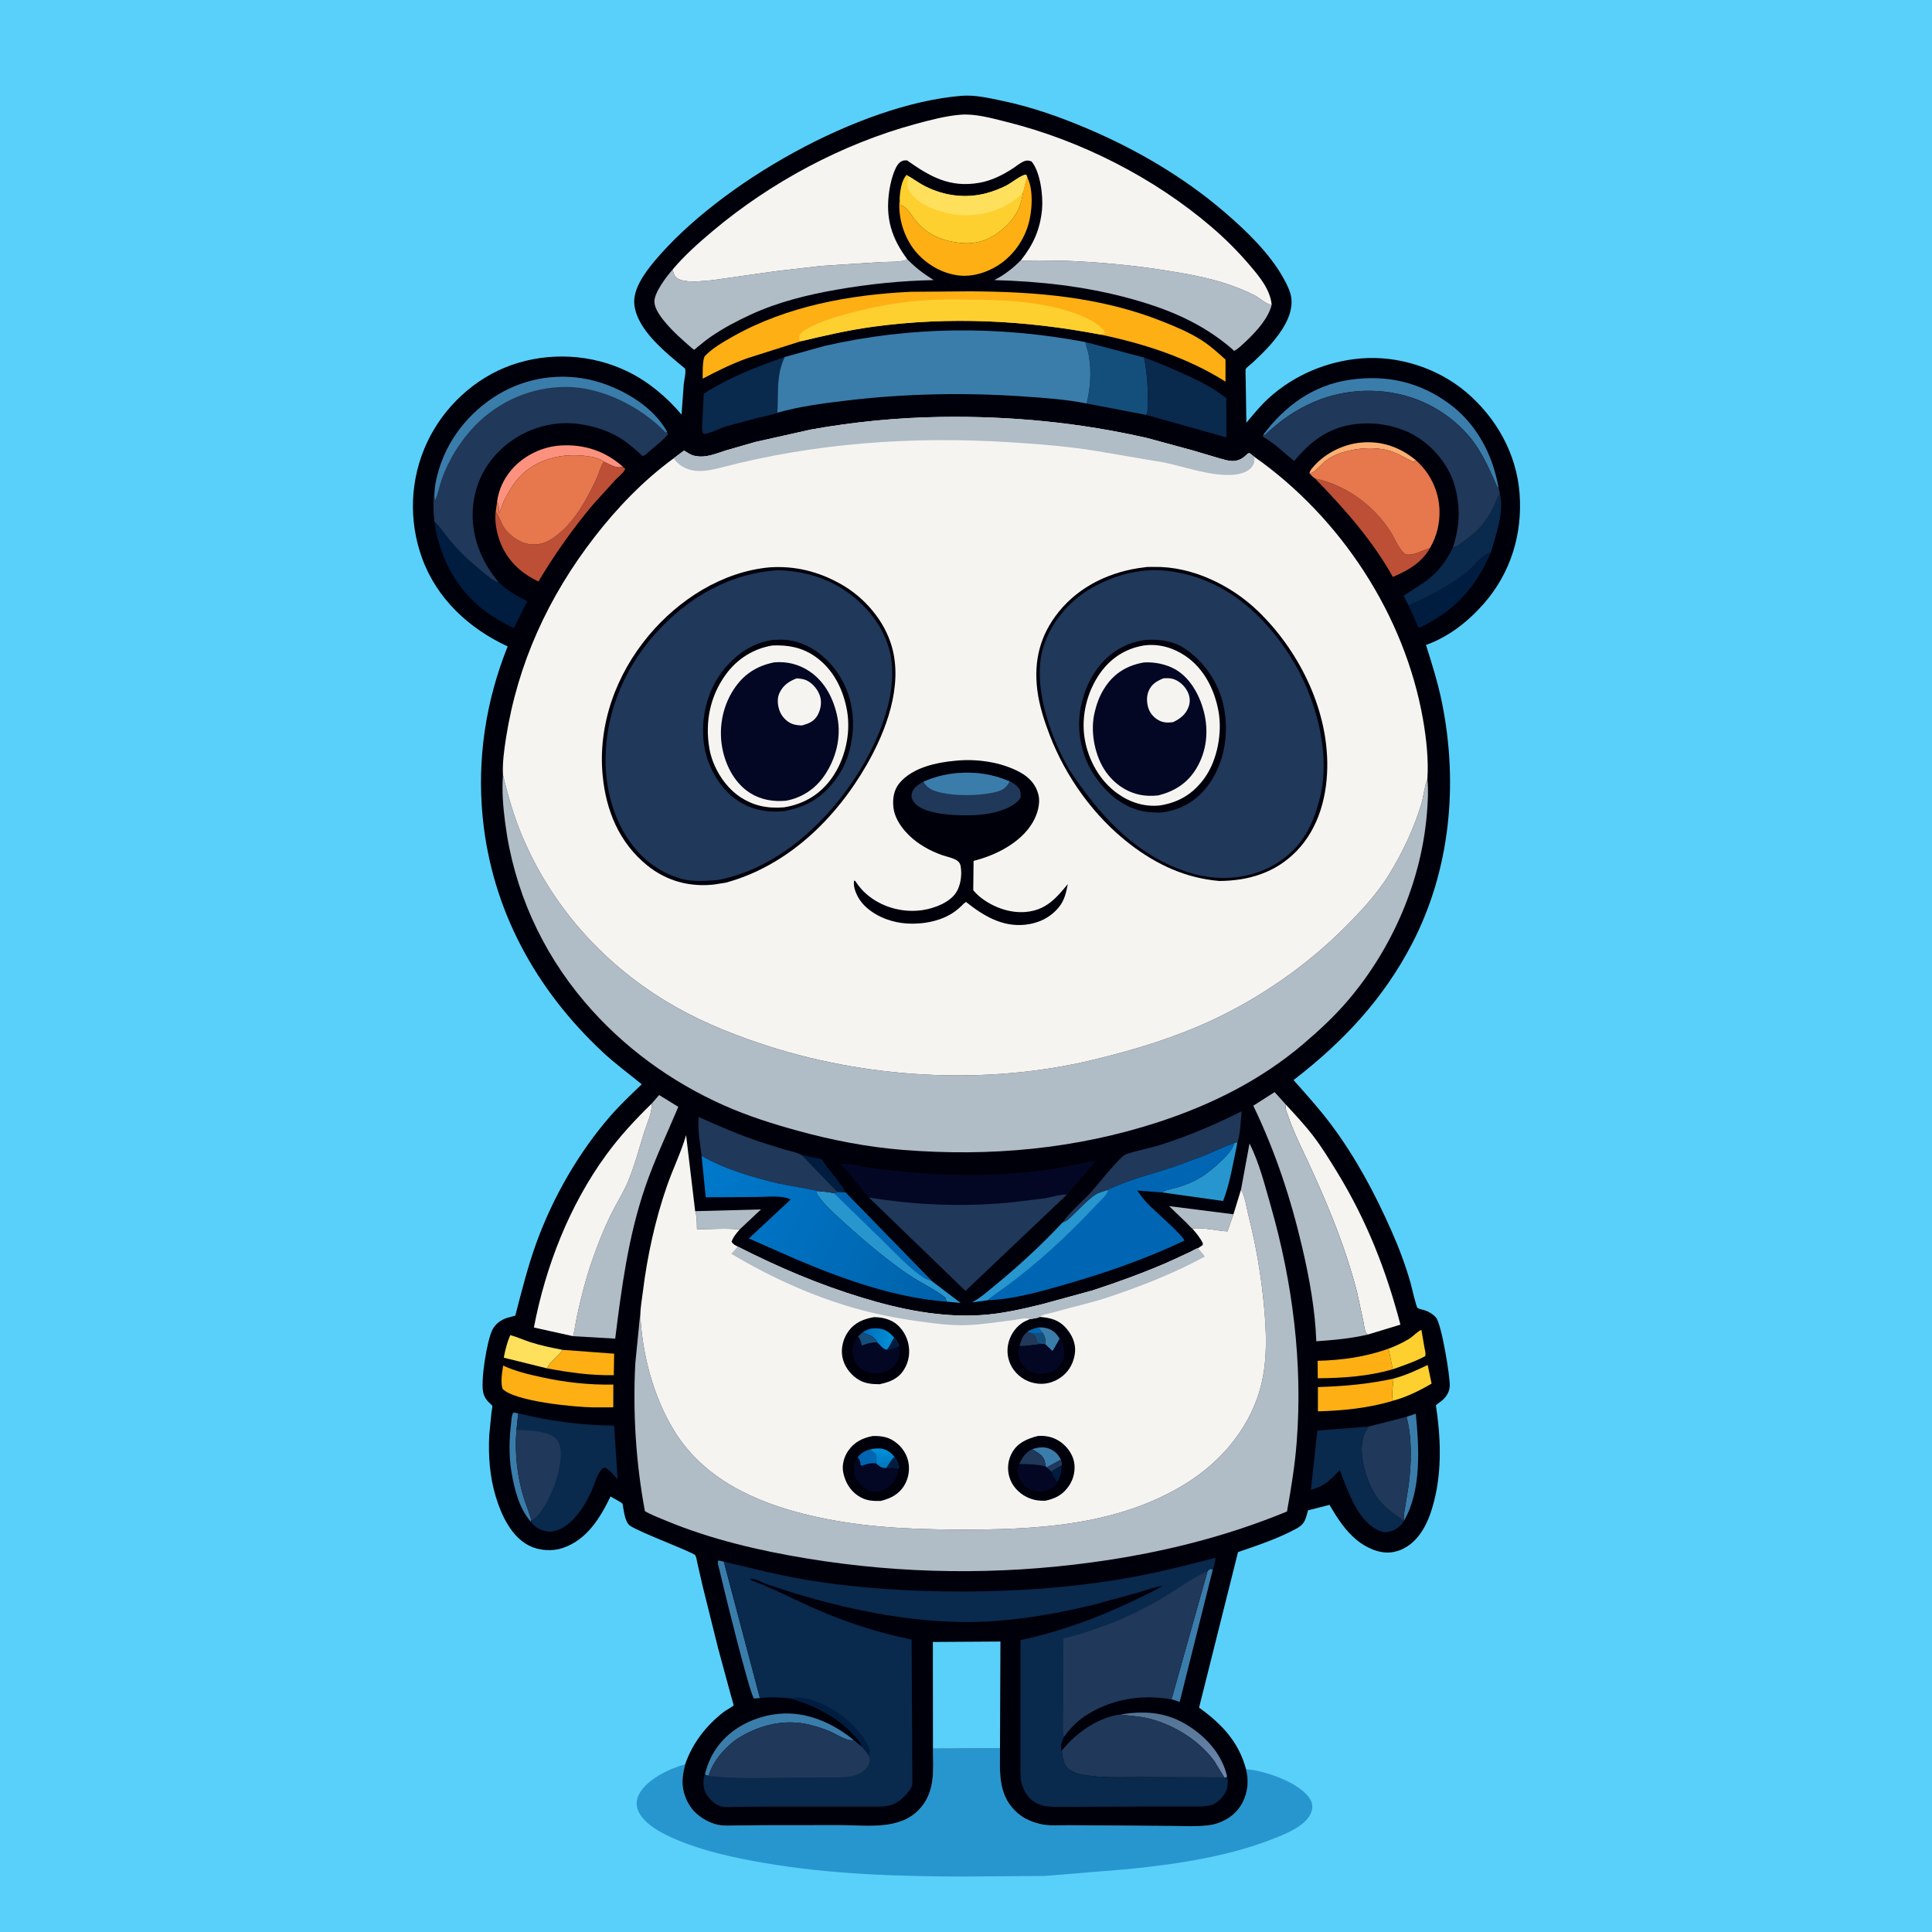 <svg version="1.1" xmlns="http://www.w3.org/2000/svg" style="display: block;" viewBox="0 0 2048 2048" width="1024" height="1024">
<defs>
	<linearGradient id="Gradient1" gradientUnits="userSpaceOnUse" x1="1251.85" y1="1821.13" x2="1244.63" y2="1871.5">
		<stop class="stop0" offset="0" stop-opacity="1" stop-color="rgb(83,116,149)"/>
		<stop class="stop1" offset="1" stop-opacity="1" stop-color="rgb(110,136,173)"/>
	</linearGradient>
	<linearGradient id="Gradient2" gradientUnits="userSpaceOnUse" x1="1005.23" y1="1367.77" x2="738.462" y2="1245.44">
		<stop class="stop0" offset="0" stop-opacity="1" stop-color="rgb(0,98,170)"/>
		<stop class="stop1" offset="1" stop-opacity="1" stop-color="rgb(0,121,204)"/>
	</linearGradient>
	<linearGradient id="Gradient3" gradientUnits="userSpaceOnUse" x1="936.759" y1="1551.81" x2="935.088" y2="1536.14">
		<stop class="stop0" offset="0" stop-opacity="1" stop-color="rgb(0,123,195)"/>
		<stop class="stop1" offset="1" stop-opacity="1" stop-color="rgb(0,145,217)"/>
	</linearGradient>
	<linearGradient id="Gradient4" gradientUnits="userSpaceOnUse" x1="917.668" y1="1417.98" x2="943.975" y2="1419.44">
		<stop class="stop0" offset="0" stop-opacity="1" stop-color="rgb(0,111,191)"/>
		<stop class="stop1" offset="1" stop-opacity="1" stop-color="rgb(0,142,212)"/>
	</linearGradient>
</defs>
<path transform="translate(0,0)" fill="rgb(89,208,249)" d="M -0 -0 L 2048 0 L 2048 2048 L -0 2048 L -0 -0 z"/>
<path transform="translate(0,0)" fill="rgb(40,150,206)" d="M 988.966 1853.66 L 1060.04 1853.14 C 1060.1 1877.53 1057.39 1901.22 1076.39 1919.85 C 1083.53 1926.85 1091.91 1930.82 1101.5 1933.19 L 1103.17 1933.62 C 1112.21 1935.75 1123.09 1934.77 1132.37 1934.83 L 1183.53 1935.11 L 1242.46 1935.59 C 1254.99 1935.68 1267.88 1936.34 1280.34 1935.02 C 1288.24 1934.18 1296.09 1931.19 1302.72 1926.84 C 1312.84 1920.21 1319.18 1909.93 1321.59 1898.18 C 1323.17 1890.47 1322.7 1883.32 1320.93 1875.67 C 1328.33 1875.52 1338.04 1878.36 1345.13 1880.46 C 1359.46 1884.72 1382.94 1895.15 1389.69 1908.85 C 1391.65 1912.82 1391.45 1917.46 1389.81 1921.5 C 1384.76 1934.01 1367.73 1941.81 1356.01 1946.67 C 1305.82 1967.48 1250.71 1975.68 1197 1981.24 L 1107.87 1988.56 L 1021 1989.2 C 950.394 1989.05 879.793 1986.8 810.052 1974.8 C 779.133 1969.48 747.286 1962.68 718.223 1950.58 C 703.947 1944.64 681.867 1934.04 676.1 1918.55 C 674.067 1913.08 674.807 1906.82 677.525 1901.75 C 685.957 1886.01 709.468 1874.92 726.313 1870.17 C 725.026 1875.96 723.522 1882.03 723.434 1887.98 C 723.258 1899.78 728.221 1912.46 736.555 1920.84 C 742.99 1927.31 752.412 1932.58 761.302 1934.42 C 767.117 1935.62 773.366 1935.15 779.268 1935.1 L 808.698 1934.82 L 890.885 1934.73 C 918.333 1934.75 952.885 1940.36 973.903 1918.57 C 991.776 1900.05 989.114 1877.18 988.966 1853.66 z"/>
<path transform="translate(0,0)" fill="rgb(0,0,11)" d="M 726.313 1870.17 C 734.046 1847.72 748.692 1829 767.448 1814.51 C 768.983 1813.32 777.205 1808.73 777.728 1807.71 C 777.825 1807.52 775.007 1798.01 774.645 1796.71 L 761.275 1747.44 L 744.989 1682 L 739.328 1657.37 C 738.694 1654.83 738.297 1650.93 737.066 1648.72 C 735.322 1645.6 677.738 1624.31 667.773 1617.24 C 662.922 1613.8 661.663 1603.83 660.614 1598.12 C 660.555 1597.8 660.099 1594.29 659.942 1594.12 C 657.605 1591.56 650.366 1588.6 647.229 1586.22 C 636.097 1609.31 622.136 1632.23 596.5 1640.96 C 585.429 1644.72 571.419 1643.76 560.97 1638.49 C 541.937 1628.88 531.421 1605.96 525.555 1586.58 C 519.088 1565.21 517.512 1543.06 518.643 1520.85 L 521.026 1496.99 C 521.153 1495.97 522.155 1491 521.889 1490.3 C 521.633 1489.62 518.581 1487 517.891 1486.27 C 515.108 1483.34 513.658 1480.98 512.48 1477.1 C 508.949 1465.48 516.164 1420.82 522.02 1409.5 C 525.361 1403.04 531.295 1398.9 538.165 1396.82 L 546.225 1394.65 C 552.972 1368.81 559.44 1342.72 568.552 1317.58 C 586.104 1269.15 613.485 1221.44 647.429 1182.56 C 657.635 1170.87 669.087 1160.12 680.278 1149.38 C 666.383 1138.01 652.064 1127.55 638.906 1115.27 C 567.78 1048.84 521.269 964.1 511.676 866.391 C 505.587 804.364 514.971 743.05 538.144 685.207 C 497.142 666.259 463.064 634.755 447.411 591.594 C 432.886 551.541 434.669 507.576 452.737 468.94 C 470.293 431.399 503.215 400.679 542.312 386.922 C 582.324 372.844 627.542 375.296 665.717 394.027 C 687.56 404.745 706.847 420.947 722.473 439.478 L 724.821 407.101 C 725.298 402.354 727.308 395.317 726.258 390.777 C 706.439 374.196 675.443 350.297 672.414 322.781 C 670.636 306.628 683.873 288.673 693.673 276.963 C 763.1 194.009 910.659 110.486 1019.08 101.571 C 1033.27 100.403 1048.15 103.881 1062 106.772 C 1094.53 113.565 1124.9 124.397 1155.36 137.484 C 1205.84 159.171 1255.24 188.209 1297.11 224.033 C 1320.59 244.118 1346.3 268.699 1361.13 296 C 1364.44 302.094 1368.17 309.444 1368.92 316.432 C 1370.85 334.502 1358.13 352.348 1346.87 365.245 C 1340.87 372.111 1334.13 378.485 1327.5 384.741 C 1326.16 386.008 1321.34 389.52 1320.62 391.007 C 1320.01 392.27 1320.47 398.252 1320.44 400.024 L 1321.21 448.106 C 1328.92 438.929 1336.51 429.542 1345.44 421.514 C 1372.2 397.466 1406.57 383 1442.35 379.965 C 1482.02 376.599 1524.04 390.064 1554.37 415.838 C 1586.18 442.874 1607.58 480.955 1610.8 523 C 1614.1 566.157 1601.37 607.658 1572.54 640.321 C 1555.84 659.239 1535.49 675.121 1511.61 683.69 C 1518.03 704.009 1524.4 724.271 1528.62 745.188 C 1545.93 830.995 1537.48 922.154 1496.79 1000.44 C 1466.07 1059.55 1423.58 1104.51 1371.22 1144.92 C 1384.95 1160.4 1398.89 1175.79 1411.27 1192.38 C 1437.21 1227.13 1457.43 1265.05 1474.94 1304.61 C 1482.93 1322.67 1489.85 1341.01 1495.27 1360 C 1496.29 1363.6 1501.07 1384.82 1502.56 1386.35 C 1503.72 1387.53 1508.46 1388.36 1510.17 1388.92 C 1514.8 1390.44 1519.07 1393.07 1522.28 1396.76 C 1528.01 1403.38 1537.48 1460 1536.77 1469.75 C 1536.34 1475.69 1533.1 1480.91 1528.56 1484.65 L 1522.09 1489.55 C 1527.22 1522.68 1528.62 1558.29 1520.26 1591 C 1517 1603.78 1512.76 1616.02 1504.86 1626.74 C 1497.5 1636.73 1487.03 1644.12 1474.5 1645.56 C 1461.82 1647.01 1447.85 1640.47 1438.2 1632.5 C 1425.59 1622.08 1417.53 1609.09 1409.31 1595.22 L 1386.56 1601.03 C 1384.03 1609.85 1383.53 1615.23 1375 1619.97 C 1356 1630.52 1332.89 1638.26 1312.35 1645.29 L 1271.06 1810.12 C 1295.19 1827.63 1312.98 1846.14 1320.93 1875.67 C 1322.7 1883.32 1323.17 1890.47 1321.59 1898.18 C 1319.18 1909.93 1312.84 1920.21 1302.72 1926.84 C 1296.09 1931.19 1288.24 1934.18 1280.34 1935.02 C 1267.88 1936.34 1254.99 1935.68 1242.46 1935.59 L 1183.53 1935.11 L 1132.37 1934.83 C 1123.09 1934.77 1112.21 1935.75 1103.17 1933.62 L 1101.5 1933.19 C 1091.91 1930.82 1083.53 1926.85 1076.39 1919.85 C 1057.39 1901.22 1060.1 1877.53 1060.04 1853.14 L 988.966 1853.66 C 989.114 1877.18 991.776 1900.05 973.903 1918.57 C 952.885 1940.36 918.333 1934.75 890.885 1934.73 L 808.698 1934.82 L 779.268 1935.1 C 773.366 1935.15 767.117 1935.62 761.302 1934.42 C 752.412 1932.58 742.99 1927.31 736.555 1920.84 C 728.221 1912.46 723.258 1899.78 723.434 1887.98 C 723.522 1882.03 725.026 1875.96 726.313 1870.17 z"/>
<path transform="translate(0,0)" fill="rgb(0,29,64)" d="M 849.779 1224.33 L 871.395 1229.05 L 872.184 1230.37 C 879.21 1242.09 890.274 1251.78 896.142 1264.07 L 888.068 1263.87 L 849.779 1224.33 z"/>
<path transform="translate(0,0)" fill="rgb(253,175,113)" d="M 1388.07 501.837 C 1388.44 499.348 1389.6 498.011 1391.16 496.071 C 1403.14 481.188 1423.29 471.03 1442.19 469.195 C 1464.43 467.035 1483.77 473.772 1500.85 487.797 L 1498.5 489.757 C 1491.06 486.408 1484.17 481.87 1476.5 479.027 C 1459.48 472.72 1436.15 474.616 1419.29 480.905 C 1414.48 482.7 1409.68 485.22 1405.57 488.287 C 1400.37 492.159 1394.48 500.849 1388.07 501.837 z"/>
<path transform="translate(0,0)" fill="rgb(58,125,170)" d="M 562.455 1612.81 C 549.877 1598.36 544.923 1577.33 541.939 1558.85 C 539.289 1542.44 539.818 1524.91 541.811 1508.44 C 542.249 1504.83 542.137 1500.28 544.232 1497.35 L 549.294 1498.17 L 547.515 1515.64 C 545.489 1539.61 548.116 1564.32 555.125 1587.33 C 557.652 1595.62 561.333 1603.46 563.218 1611.94 L 562.455 1612.81 z"/>
<path transform="translate(0,0)" fill="rgb(58,125,170)" d="M 1490.96 1501.93 L 1500.81 1498.59 C 1504.28 1534.29 1507.05 1579.56 1488.48 1611.7 C 1487.5 1607.52 1488.61 1602.99 1489.3 1598.8 L 1493.18 1574.92 C 1496.18 1552.18 1497.1 1524.19 1490.96 1501.93 z"/>
<path transform="translate(0,0)" fill="rgb(254,208,47)" d="M 1477.13 1461.4 C 1490.09 1457.95 1501.34 1452.64 1513.41 1446.95 L 1517.55 1466.7 C 1504.47 1474.33 1491.44 1480.77 1476.79 1484.8 C 1474.44 1480.5 1476.95 1466.94 1477.13 1461.4 z"/>
<path transform="translate(0,0)" fill="rgb(254,208,47)" d="M 1471.91 1429.68 C 1479.58 1426.81 1486.95 1423.34 1493.96 1419.09 C 1497.76 1416.78 1503.01 1410.89 1506.77 1409.79 L 1510.01 1428.63 C 1510.47 1431.38 1511.71 1434.96 1510.77 1437.58 C 1499.89 1443.43 1488.01 1447.38 1476.39 1451.49 L 1471.91 1429.68 z"/>
<path transform="translate(0,0)" fill="url(#Gradient1)" d="M 1187.86 1817.42 C 1216.28 1812.66 1240.36 1815.53 1264.3 1832.43 C 1281.97 1844.89 1295.83 1861.75 1300.8 1883.15 L 1299.4 1884.51 L 1297.85 1884.14 L 1287.24 1866.79 C 1270.71 1844.17 1242.25 1826.96 1215.1 1821.05 C 1206.23 1819.12 1196.87 1818.83 1187.86 1817.42 z"/>
<path transform="translate(0,0)" fill="rgb(176,188,198)" d="M 1263.85 1302.3 C 1263.14 1302.21 1258.09 1296.62 1257.24 1295.77 L 1239.26 1278.52 L 1307.52 1287.19 L 1301.18 1305.32 C 1288.98 1304.66 1275.94 1300.92 1263.85 1302.3 z"/>
<path transform="translate(0,0)" fill="rgb(176,188,198)" d="M 736.954 1283.89 L 806.691 1282.04 L 784.054 1303.28 C 769.507 1301.76 753.543 1303.08 738.842 1303.1 C 738.574 1297.57 738.846 1290.91 737.439 1285.61 L 736.954 1283.89 z"/>
<path transform="translate(0,0)" fill="rgb(58,125,170)" d="M 1280 1665.61 C 1280.8 1663.97 1281.89 1663.85 1283.48 1663.03 L 1285.64 1663.84 L 1250.52 1804.12 C 1247.71 1803.19 1244.74 1801.98 1241.85 1801.42 L 1280 1665.61 z"/>
<path transform="translate(0,0)" fill="rgb(58,125,170)" d="M 805.544 1800.04 L 799.293 1800.5 C 794.549 1795.9 765.768 1677.93 762.332 1663.09 C 761.717 1660.44 760.073 1656.4 761.5 1654.12 L 767.253 1655.4 L 805.544 1800.04 z"/>
<path transform="translate(0,0)" fill="rgb(254,224,92)" d="M 579.882 1450.52 L 534.016 1439.21 C 535.531 1430.96 537.556 1423 540.89 1415.28 C 548.077 1417.18 554.818 1420.35 561.887 1422.64 C 573.229 1426.31 584.692 1428.67 596.383 1430.9 C 591.88 1438.2 583.225 1442.81 579.882 1450.52 z"/>
<path transform="translate(0,0)" fill="rgb(254,175,19)" d="M 596.383 1430.9 L 651.007 1434.96 L 650.65 1457.73 C 626.337 1458.19 603.768 1454.97 579.882 1450.52 C 583.225 1442.81 591.88 1438.2 596.383 1430.9 z"/>
<path transform="translate(0,0)" fill="rgb(58,125,170)" d="M 747.124 1881.16 C 750.175 1868.86 755.057 1858.22 763.108 1848.35 C 778.141 1829.93 801.888 1819.04 825.317 1816.74 C 854.679 1813.86 882.783 1826.3 904.985 1844.59 L 903.363 1844.78 C 896.593 1845.3 885.633 1837.79 879.239 1835.15 C 872.495 1832.36 865.753 1830.24 858.674 1828.45 C 833.045 1821.97 806.573 1828.03 784.292 1841.51 C 770.438 1849.89 755.424 1866.71 751.258 1882.56 L 747.124 1881.16 z"/>
<path transform="translate(0,0)" fill="rgb(254,175,19)" d="M 1476.39 1451.49 C 1450.38 1458.99 1423.8 1460.83 1396.89 1461.02 L 1396.76 1442.51 C 1422.81 1441.85 1447.27 1438.44 1471.91 1429.68 L 1476.39 1451.49 z"/>
<path transform="translate(0,0)" fill="rgb(252,146,126)" d="M 526.935 531.785 C 528.549 519.197 534.032 507.448 542.324 497.85 C 555.236 482.904 574.718 473.426 594.389 472.23 C 619.13 470.725 641.543 478.093 660.072 494.57 L 659.16 494.932 C 653.696 496.994 645.239 491.674 640.017 489.316 C 630.913 482.317 608.171 481.835 597.073 483.211 C 577.421 485.649 558.97 494.418 546.711 510.248 C 541.619 516.824 537.234 524.729 533.644 532.216 C 531.946 535.756 530.875 541.609 528.469 544.48 L 528.689 542.572 C 529.075 538.806 528.853 535.114 526.935 531.785 z"/>
<path transform="translate(0,0)" fill="rgb(40,150,206)" d="M 1308.12 1211.96 L 1310.74 1210.56 L 1311.59 1211.83 C 1307.29 1231.98 1303.95 1253.86 1296.56 1273.12 L 1231.68 1264 C 1236.34 1260.92 1243.62 1260.06 1248.99 1258.39 C 1258.59 1255.42 1268.25 1251.4 1276.52 1245.61 C 1285.2 1239.52 1306.33 1222.35 1308.12 1211.96 z"/>
<path transform="translate(0,0)" fill="rgb(0,29,64)" d="M 1580.53 585.276 C 1564.24 623.451 1541.58 647.901 1503.91 665.781 L 1493.19 641.701 C 1514.37 632.571 1533.3 622.551 1551.95 608.96 C 1562.3 601.419 1568.36 589.983 1580.53 585.276 z"/>
<path transform="translate(0,0)" fill="rgb(254,175,19)" d="M 1476.79 1484.8 C 1451.3 1492.59 1423.57 1495.42 1397.03 1496.08 L 1397.04 1470.35 C 1424.69 1469.48 1450.07 1467.29 1477.13 1461.4 C 1476.95 1466.94 1474.44 1480.5 1476.79 1484.8 z"/>
<path transform="translate(0,0)" fill="rgb(40,150,206)" d="M 865.908 1262.51 C 871.761 1263.19 878.334 1263.38 884.001 1264.87 L 888.068 1263.87 L 896.142 1264.07 L 987.314 1357.65 L 1018.37 1381.2 L 1004.36 1379.89 C 1001.59 1377.83 1003.59 1376.7 1001.2 1374.85 C 990.155 1366.26 976.747 1360.24 965.059 1352.46 C 941.311 1336.67 918.253 1317.16 897.122 1298.07 C 886.957 1288.88 876.012 1279.63 867.925 1268.5 C 866.173 1266.09 865.395 1265.54 865.908 1262.51 z"/>
<path transform="translate(0,0)" fill="rgb(0,102,179)" d="M 888.068 1263.87 L 896.142 1264.07 L 987.314 1357.65 C 984.581 1357.1 981.435 1356.06 979.096 1354.5 C 963.279 1343.98 949.084 1328.3 935.542 1315.04 L 884.001 1264.87 L 888.068 1263.87 z"/>
<path transform="translate(0,0)" fill="rgb(9,41,77)" d="M 1589.93 522.91 C 1594.65 543.604 1585.95 565.659 1580.53 585.276 C 1568.36 589.983 1562.3 601.419 1551.95 608.96 C 1533.3 622.551 1514.37 632.571 1493.19 641.701 L 1487.83 631.593 L 1510 617.112 C 1523.49 607.627 1533.38 594.89 1540.2 580.005 L 1541.87 579.937 C 1544.84 579.322 1549.49 575.316 1552.15 573.456 C 1565.78 563.909 1575.5 553.246 1582.91 538.123 C 1585.11 533.645 1586.5 528.683 1589.03 524.393 L 1589.93 522.91 z"/>
<path transform="translate(0,0)" fill="rgb(189,79,55)" d="M 1394 507.244 C 1426.95 514.367 1455.82 535.394 1474.03 563.551 C 1477.56 569 1485.09 586.979 1491.25 587.812 C 1499.05 588.865 1508.61 583.133 1515.8 580.981 C 1507.6 596.025 1491.81 605.357 1476.47 611.534 C 1455.02 572.96 1424.64 538.703 1394 507.244 z"/>
<path transform="translate(0,0)" fill="rgb(254,175,19)" d="M 533.354 1447.55 C 545.928 1453.47 560.034 1456.83 573.563 1459.79 C 599.209 1465.4 623.952 1468.16 650.163 1467.7 L 650.104 1491.83 L 629.547 1491.9 C 609.335 1491.66 545.81 1485.68 532.664 1472.21 C 530.507 1464.33 532.202 1455.5 533.354 1447.55 z"/>
<path transform="translate(0,0)" fill="rgb(189,79,55)" d="M 640.017 489.316 C 645.239 491.674 653.696 496.994 659.16 494.932 L 660.072 494.57 L 662.758 497 C 661.332 501.105 655.166 505.719 652.067 509 L 628.351 535.161 C 606.987 560.668 587.813 587.808 570.792 616.378 C 551.711 607.501 537.196 593.57 529.748 573.494 C 526.471 564.661 524.088 551.875 525.462 542.53 C 529.847 547.991 530.917 554.905 535.164 560.5 C 541.473 568.81 552.009 575.965 562.5 576.994 C 574.147 578.137 582.041 573.881 591 566.875 C 609.852 552.131 622.478 528.388 632.5 507.012 C 634.955 501.775 636.356 495.66 639.192 490.702 L 640.017 489.316 z"/>
<path transform="translate(0,0)" fill="rgb(58,125,170)" d="M 1339.03 460.932 C 1362.06 430.173 1392.2 408.201 1430.66 402.625 C 1469.83 396.946 1505.07 404.749 1536.96 428.5 C 1565.23 449.558 1582.43 482.027 1588.36 516.375 L 1587.69 517.373 C 1577.68 495.183 1569.81 475.192 1552.52 457.099 C 1526.44 429.822 1491.8 415.088 1454.22 414.297 C 1410.17 413.37 1372.35 430.887 1341.01 461.097 L 1339.03 460.932 z"/>
<path transform="translate(0,0)" fill="rgb(0,29,64)" d="M 460.437 552.699 L 461.219 553.476 C 467.252 559.593 472.124 567.078 477.665 573.695 C 486.483 584.227 497.314 594.591 508 603.204 C 513.572 607.696 521.985 615.61 528.774 617.545 C 537.998 626.088 547.707 631.838 558.951 637.271 L 544.611 665.802 C 534.256 660.729 524.039 655.062 514.773 648.178 C 483.443 624.903 465.869 590.714 460.437 552.699 z"/>
<path transform="translate(0,0)" fill="rgb(20,79,124)" d="M 1150.48 362.583 L 1212.73 379.013 C 1215.96 394.857 1217.08 411.417 1216.58 427.594 C 1216.46 431.402 1216.9 436.427 1215.13 439.819 L 1151.84 427.701 C 1155.78 411.773 1157.06 394.104 1154.32 377.869 C 1153.45 372.722 1151.66 367.679 1150.48 362.583 z"/>
<path transform="translate(0,0)" fill="rgb(9,41,77)" d="M 824.043 437.519 C 817.704 440.082 810.346 441.238 803.685 442.837 L 768.43 452.301 C 762.148 454.309 751.635 460.379 745.5 459.849 C 743.512 456.255 744.346 450.877 744.569 446.889 L 746 417.265 C 773.077 400.111 801.611 388.835 831.764 378.469 C 822.58 398.034 825.153 416.837 824.043 437.519 z"/>
<path transform="translate(0,0)" fill="rgb(32,56,89)" d="M 1450.92 1512.17 L 1490.96 1501.93 C 1497.1 1524.19 1496.18 1552.18 1493.18 1574.92 L 1489.3 1598.8 C 1488.61 1602.99 1487.5 1607.52 1488.48 1611.7 L 1487.8 1613 C 1484.72 1609.24 1479.74 1606.47 1475.83 1603.52 C 1469.34 1598.62 1462.85 1592.31 1458.37 1585.46 C 1448.45 1570.27 1440.32 1543.37 1444.64 1525.28 L 1444.98 1524 C 1446.22 1519.25 1448.01 1516.11 1450.92 1512.17 z"/>
<path transform="translate(0,0)" fill="rgb(32,56,89)" d="M 1126.32 1296.04 C 1133.87 1284.77 1146.51 1274.53 1155.85 1264.5 C 1162.68 1257.17 1186.78 1226.05 1193.62 1223.59 C 1205.33 1219.38 1218.57 1217.29 1230.59 1213.47 C 1259.78 1204.17 1288.79 1191.77 1316.15 1178 C 1315.1 1188.53 1314.98 1201.85 1311.59 1211.83 L 1310.74 1210.56 L 1308.12 1211.96 C 1297.4 1215.48 1287.08 1220.62 1276.66 1224.96 L 1248.84 1235.3 C 1225.32 1243.73 1199.42 1249.41 1176.89 1260.04 C 1175.95 1260.49 1175.16 1260.64 1174.62 1261.52 C 1170.44 1262.88 1164.84 1264.11 1161.21 1266.57 C 1152.95 1272.14 1145.31 1280.75 1138.02 1287.58 C 1134.41 1290.97 1131.28 1294.78 1126.32 1296.04 z"/>
<path transform="translate(0,0)" fill="rgb(9,41,77)" d="M 1487.8 1613 C 1485.56 1616.77 1481.94 1619.91 1477.99 1621.77 C 1473.29 1623.98 1467.97 1624.99 1463 1623.01 C 1438.82 1613.36 1429.14 1580.52 1420.09 1558.41 C 1415.21 1563.44 1410.22 1569.21 1404.28 1572.96 L 1402.92 1573.78 C 1398.48 1576.6 1394.68 1577.88 1389.65 1579.2 L 1396.43 1516.5 L 1450.92 1512.17 C 1448.01 1516.11 1446.22 1519.25 1444.98 1524 L 1444.64 1525.28 C 1440.32 1543.37 1448.45 1570.27 1458.37 1585.46 C 1462.85 1592.31 1469.34 1598.62 1475.83 1603.52 C 1479.74 1606.47 1484.72 1609.24 1487.8 1613 z"/>
<path transform="translate(0,0)" fill="rgb(9,41,77)" d="M 1212.73 379.013 C 1225.81 383.508 1238.58 389.067 1251.21 394.685 C 1268.36 402.313 1285.29 410.361 1300 422.191 L 1300.07 463.693 L 1215.13 439.819 C 1216.9 436.427 1216.46 431.402 1216.58 427.594 C 1217.08 411.417 1215.96 394.857 1212.73 379.013 z"/>
<path transform="translate(0,0)" fill="rgb(254,175,19)" d="M 1089.01 188.116 C 1095.83 201.144 1094.16 225.161 1089.8 239.033 C 1083.7 258.45 1070.51 275.146 1052.37 284.539 C 1040.14 290.872 1026.17 294.094 1012.5 291.402 L 1010.71 291.06 C 993.152 287.547 975.873 275.541 966.093 260.578 C 956.588 246.038 951.901 228.05 953.643 210.724 L 954.5 217.336 C 961.681 219.124 966.343 228.789 970.752 234.129 C 982.926 248.875 999.263 255.547 1017.91 257.495 C 1034.86 259.267 1048.51 254.672 1061.56 243.984 C 1074.43 233.446 1082.52 221.155 1084.23 204.252 C 1086.14 199.066 1086.46 192.706 1089.01 188.116 z"/>
<path transform="translate(0,0)" fill="rgb(32,56,89)" d="M 743.735 1225.29 C 742.134 1212.2 739.365 1197.23 740.656 1184.09 C 762.161 1193.69 783.259 1202.86 805.622 1210.41 L 831.483 1218.5 C 837.666 1220.21 844.051 1221.33 849.779 1224.33 L 888.068 1263.87 L 884.001 1264.87 C 878.334 1263.38 871.761 1263.19 865.908 1262.51 C 864.932 1261.52 828.892 1255.48 823.875 1254.27 C 797.27 1247.83 767.464 1239.08 743.735 1225.29 z"/>
<path transform="translate(0,0)" fill="rgb(254,208,47)" d="M 963.116 186.764 C 969.123 190.248 974.657 194.452 980.874 197.558 C 1001.29 207.757 1023.95 210.671 1046.08 204.67 C 1053.04 202.78 1059.83 200.161 1066.3 196.953 C 1071.48 194.385 1083.32 184.854 1087.79 185.131 L 1089.01 188.116 C 1086.46 192.706 1086.14 199.066 1084.23 204.252 C 1082.52 221.155 1074.43 233.446 1061.56 243.984 C 1048.51 254.672 1034.86 259.267 1017.91 257.495 C 999.263 255.547 982.926 248.875 970.752 234.129 C 966.343 228.789 961.681 219.124 954.5 217.336 L 953.643 210.724 C 953.984 203.153 955.578 190.927 961.08 185.36 L 963.116 186.764 z"/>
<path transform="translate(0,0)" fill="rgb(254,224,92)" d="M 963.116 186.764 C 969.123 190.248 974.657 194.452 980.874 197.558 C 1001.29 207.757 1023.95 210.671 1046.08 204.67 C 1053.04 202.78 1059.83 200.161 1066.3 196.953 C 1071.48 194.385 1083.32 184.854 1087.79 185.131 L 1089.01 188.116 C 1086.46 192.706 1086.14 199.066 1084.23 204.252 C 1080.14 208.729 1075.03 212.518 1069.88 215.717 C 1051.52 227.125 1025.73 231.039 1004.81 226.048 C 987.998 222.035 971.613 215.694 962.293 200.345 C 962.014 195.925 960.978 190.778 963.116 186.764 z"/>
<path transform="translate(0,0)" fill="rgb(231,119,77)" d="M 526.935 531.785 C 528.853 535.114 529.075 538.806 528.689 542.572 L 528.469 544.48 C 530.875 541.609 531.946 535.756 533.644 532.216 C 537.234 524.729 541.619 516.824 546.711 510.248 C 558.97 494.418 577.421 485.649 597.073 483.211 C 608.171 481.835 630.913 482.317 640.017 489.316 L 639.192 490.702 C 636.356 495.66 634.955 501.775 632.5 507.012 C 622.478 528.388 609.852 552.131 591 566.875 C 582.041 573.881 574.147 578.137 562.5 576.994 C 552.009 575.965 541.473 568.81 535.164 560.5 C 530.917 554.905 529.847 547.991 525.462 542.53 L 526.935 531.785 z"/>
<path transform="translate(0,0)" fill="rgb(246,244,241)" d="M 1449.81 1414.73 C 1446.49 1412.4 1446.14 1405.47 1445.35 1401.5 L 1438.61 1370.15 C 1424.66 1315.84 1402.36 1264.64 1378.39 1214.18 C 1373.43 1203.73 1368.89 1193.15 1365.17 1182.19 C 1363.87 1178.33 1361.89 1175.07 1363.29 1171.15 C 1373.07 1181.77 1383.16 1192.54 1391.94 1204 C 1401.25 1216.15 1409.42 1229.48 1417.41 1242.53 C 1448.6 1293.47 1469.47 1346.5 1484.5 1404.17 L 1449.81 1414.73 z"/>
<path transform="translate(0,0)" fill="rgb(3,7,35)" d="M 921.026 1269.41 C 910.479 1257.91 901.996 1244.57 890.66 1233.75 C 902.341 1233.05 916.27 1237.21 928 1238.85 L 967.764 1242.82 C 1019.18 1247.41 1072.48 1246.15 1123.5 1237.94 L 1162.33 1229.89 L 1131.12 1266.24 C 1123.19 1266.09 1115.26 1268.93 1107.45 1270.23 L 1072.62 1274.47 C 1021.81 1279.54 971.369 1277.52 921.026 1269.41 z"/>
<path transform="translate(0,0)" fill="rgb(176,188,198)" d="M 690.764 1169.91 L 698.692 1160.77 L 719.04 1173.3 C 706.949 1202.02 693.659 1229.68 683.604 1259.28 C 665.978 1311.18 658.884 1364.92 652.154 1419.01 L 607.487 1416.42 C 609.3 1409.16 610.233 1401.57 611.83 1394.23 C 615.937 1375.36 620.739 1356.39 627.002 1338.12 C 633.137 1320.21 640.029 1302.71 648.485 1285.77 C 653.809 1275.1 660.339 1264.84 665.06 1253.91 C 672.516 1236.65 677.288 1217.92 682.883 1200 C 685.56 1191.43 691.725 1178.59 690.764 1169.91 z"/>
<path transform="translate(0,0)" fill="rgb(89,208,249)" d="M 988.966 1853.66 L 988.867 1740.55 L 1060.5 1740.1 L 1060.04 1853.14 L 988.966 1853.66 z"/>
<path transform="translate(0,0)" fill="rgb(231,119,77)" d="M 1388.07 501.837 C 1394.48 500.849 1400.37 492.159 1405.57 488.287 C 1409.68 485.22 1414.48 482.7 1419.29 480.905 C 1436.15 474.616 1459.48 472.72 1476.5 479.027 C 1484.17 481.87 1491.06 486.408 1498.5 489.757 L 1500.85 487.797 C 1515.86 501.258 1524.88 519.44 1525.87 539.655 C 1526.58 554.206 1523.13 568.417 1515.8 580.981 C 1508.61 583.133 1499.05 588.865 1491.25 587.812 C 1485.09 586.979 1477.56 569 1474.03 563.551 C 1455.82 535.394 1426.95 514.367 1394 507.244 C 1391.76 505.734 1389.96 503.749 1388.07 501.837 z"/>
<path transform="translate(0,0)" fill="rgb(32,56,89)" d="M 1125.41 1856.02 L 1126.76 1854.28 C 1140.92 1836.8 1164.99 1819.91 1187.86 1817.42 C 1196.87 1818.83 1206.23 1819.12 1215.1 1821.05 C 1242.25 1826.96 1270.71 1844.17 1287.24 1866.79 L 1297.85 1884.14 L 1208.84 1883.85 C 1188.02 1883.81 1166.49 1885.09 1146 1880.85 C 1141.53 1879.93 1137.7 1878.73 1133.94 1876.03 C 1126.62 1870.79 1126.89 1864 1125.41 1856.02 z"/>
<path transform="translate(0,0)" fill="rgb(246,244,241)" d="M 690.764 1169.91 C 691.725 1178.59 685.56 1191.43 682.883 1200 C 677.288 1217.92 672.516 1236.65 665.06 1253.91 C 660.339 1264.84 653.809 1275.1 648.485 1285.77 C 640.029 1302.71 633.137 1320.21 627.002 1338.12 C 620.739 1356.39 615.937 1375.36 611.83 1394.23 C 610.233 1401.57 609.3 1409.16 607.487 1416.42 L 565.946 1407.22 C 578.356 1342.4 603.494 1277.87 642.508 1224.34 C 656.891 1204.61 673.296 1186.91 690.764 1169.91 z"/>
<path transform="translate(0,0)" fill="rgb(9,41,77)" d="M 549.294 1498.17 C 583.144 1506.47 616.092 1510.83 650.993 1511.22 L 654.742 1568.19 C 650.856 1563.94 647.036 1558.86 642 1555.98 C 639.596 1556.16 639.444 1555.67 637.699 1557.6 C 632.878 1562.94 630.328 1572.88 627.462 1579.52 C 620.158 1596.45 605.011 1621.06 585.005 1623.42 C 579.085 1624.12 572.104 1621.81 567.475 1618.12 C 565.585 1616.62 564.009 1614.65 562.455 1612.81 L 563.218 1611.94 C 561.333 1603.46 557.652 1595.62 555.125 1587.33 C 548.116 1564.32 545.489 1539.61 547.515 1515.64 L 549.294 1498.17 z"/>
<path transform="translate(0,0)" fill="rgb(32,56,89)" d="M 563.218 1611.94 C 561.333 1603.46 557.652 1595.62 555.125 1587.33 C 548.116 1564.32 545.489 1539.61 547.515 1515.64 C 558.299 1516.15 582.132 1516.66 589.724 1525.5 C 595.077 1531.73 594.96 1540.89 593.988 1548.55 C 591.801 1565.82 585.862 1582.52 576.602 1597.25 C 573.926 1601.51 570.581 1606.71 566.512 1609.69 L 563.218 1611.94 z"/>
<path transform="translate(0,0)" fill="rgb(32,56,89)" d="M 921.026 1269.41 C 971.369 1277.52 1021.81 1279.54 1072.62 1274.47 L 1107.45 1270.23 C 1115.26 1268.93 1123.19 1266.09 1131.12 1266.24 L 1023.42 1368.4 L 921.026 1269.41 z"/>
<path transform="translate(0,0)" fill="rgb(176,188,198)" d="M 1449.81 1414.73 C 1431.86 1418.89 1413.66 1420.57 1395.32 1421.81 C 1394.2 1388.89 1387.98 1354.8 1380.52 1322.8 C 1368.22 1270.09 1352.04 1220.99 1328.53 1172.08 L 1351.14 1157.68 L 1363.29 1171.15 C 1361.89 1175.07 1363.87 1178.33 1365.17 1182.19 C 1368.89 1193.15 1373.43 1203.73 1378.39 1214.18 C 1402.36 1264.64 1424.66 1315.84 1438.61 1370.15 L 1445.35 1401.5 C 1446.14 1405.47 1446.49 1412.4 1449.81 1414.73 z"/>
<path transform="translate(0,0)" fill="rgb(176,188,198)" d="M 1082.25 275.824 C 1086.34 277.299 1092.42 276.049 1096.84 276.018 L 1127.78 276.384 C 1162.22 277.612 1197.44 280.76 1231.5 286.017 C 1255.41 289.709 1280.63 293.964 1303.51 301.945 C 1312.62 305.123 1321.96 308.865 1330.5 313.374 C 1335.48 316.003 1342.77 322.9 1348.05 323.055 C 1344.52 337.369 1332.13 350.95 1321.76 360.862 C 1319.69 362.838 1310.74 371.506 1308.22 371.753 C 1307.37 371.838 1306.92 370.626 1306.27 370.063 C 1273.42 341.76 1236.56 326.795 1195.01 315.683 C 1148.92 303.355 1101.61 298.189 1054.01 296.9 C 1065.08 291.162 1073.42 284.596 1082.25 275.824 z"/>
<path transform="translate(0,0)" fill="rgb(176,188,198)" d="M 961.782 274.827 C 970.576 283.87 979.097 290.238 989.751 296.899 C 955.367 297.621 921.53 301.02 887.641 306.938 C 856.257 312.419 824.93 320.034 795.902 333.439 C 781.46 340.109 767.046 347.617 753.938 356.64 C 748.981 360.053 744.294 363.854 739.638 367.663 C 739.341 367.907 736.175 370.75 735.871 370.788 C 735.031 370.895 719.695 356.863 718.074 355.302 C 710.585 348.095 693.17 330.786 693.687 319.203 C 694.133 309.213 706.653 293.003 712.947 285.813 L 713.362 287.193 C 713.86 288.893 714.269 290.569 715.223 292.086 C 717.168 295.18 720.289 296.505 723.732 297.279 C 733.178 299.403 744.88 297.939 754.5 297.058 L 821.5 287.582 L 869.869 281.95 L 933.805 277.824 C 940.794 277.391 955.963 278.26 961.782 274.827 z"/>
<path transform="translate(0,0)" fill="url(#Gradient2)" d="M 743.735 1225.29 C 767.464 1239.08 797.27 1247.83 823.875 1254.27 C 828.892 1255.48 864.932 1261.52 865.908 1262.51 C 865.395 1265.54 866.173 1266.09 867.925 1268.5 C 876.012 1279.63 886.957 1288.88 897.122 1298.07 C 918.253 1317.16 941.311 1336.67 965.059 1352.46 C 976.747 1360.24 990.155 1366.26 1001.2 1374.85 C 1003.59 1376.7 1001.59 1377.83 1004.36 1379.89 C 948.706 1375.77 894.819 1356.4 843.778 1334.85 L 793.788 1312.83 L 838.175 1271.52 C 829.404 1266.84 812.187 1268.82 802.341 1268.87 L 748.112 1269.22 L 743.735 1225.29 z"/>
<path transform="translate(0,0)" fill="rgb(32,56,89)" d="M 1339.03 460.932 L 1341.01 461.097 C 1372.35 430.887 1410.17 413.37 1454.22 414.297 C 1491.8 415.088 1526.44 429.822 1552.52 457.099 C 1569.81 475.192 1577.68 495.183 1587.69 517.373 L 1588.36 516.375 L 1589.93 522.91 L 1589.03 524.393 C 1586.5 528.683 1585.11 533.645 1582.91 538.123 C 1575.5 553.246 1565.78 563.909 1552.15 573.456 C 1549.49 575.316 1544.84 579.322 1541.87 579.937 L 1540.2 580.005 C 1545.49 564.322 1547.57 547.998 1545.38 531.486 L 1545.11 529.5 C 1543.81 519.698 1541.23 510.527 1536.9 501.607 C 1526.95 481.048 1507.54 462.9 1485.88 455.252 L 1484.19 454.667 C 1469.75 449.56 1453.94 447.764 1438.69 449.359 C 1409.6 452.402 1390.15 466.615 1371.94 488.726 C 1361.91 480.689 1351.2 470.225 1340.23 463.745 L 1338.56 462.788 L 1339.03 460.932 z"/>
<path transform="translate(0,0)" fill="rgb(0,102,179)" d="M 1174.62 1261.52 C 1175.16 1260.64 1175.95 1260.49 1176.89 1260.04 C 1199.42 1249.41 1225.32 1243.73 1248.84 1235.3 L 1276.66 1224.96 C 1287.08 1220.62 1297.4 1215.48 1308.12 1211.96 C 1306.33 1222.35 1285.2 1239.52 1276.52 1245.61 C 1268.25 1251.4 1258.59 1255.42 1248.99 1258.39 C 1243.62 1260.06 1236.34 1260.92 1231.68 1264 L 1205.52 1262.02 C 1209.07 1267.12 1212.72 1271.9 1217 1276.41 C 1222.46 1282.17 1255.41 1310.82 1255.45 1315.13 C 1213.9 1334.91 1170.1 1349.94 1125.87 1362.53 C 1100.52 1369.75 1073.29 1377.47 1046.75 1378.27 L 1030.59 1380.51 C 1039.37 1375.92 1047.16 1368.82 1054.84 1362.57 C 1079.85 1342.23 1104.23 1319.54 1126.32 1296.04 C 1131.28 1294.78 1134.41 1290.97 1138.02 1287.58 C 1145.31 1280.75 1152.95 1272.14 1161.21 1266.57 C 1164.84 1264.11 1170.44 1262.88 1174.62 1261.52 z"/>
<path transform="translate(0,0)" fill="rgb(40,150,206)" d="M 1174.62 1261.52 C 1173.82 1266.6 1165.1 1274.04 1161.48 1277.92 C 1132.05 1309.44 1099.01 1339.97 1064.09 1365.33 C 1058.22 1369.59 1052.14 1373.37 1046.75 1378.27 L 1030.59 1380.51 C 1039.37 1375.92 1047.16 1368.82 1054.84 1362.57 C 1079.85 1342.23 1104.23 1319.54 1126.32 1296.04 C 1131.28 1294.78 1134.41 1290.97 1138.02 1287.58 C 1145.31 1280.75 1152.95 1272.14 1161.21 1266.57 C 1164.84 1264.11 1170.44 1262.88 1174.62 1261.52 z"/>
<path transform="translate(0,0)" fill="rgb(32,56,89)" d="M 460.922 518.908 C 461.407 511.574 463.413 503.881 465.565 496.869 C 476.388 461.602 502.273 431.567 534.81 414.46 C 565.711 398.213 602.39 394.981 635.719 405.391 C 662.615 413.792 693.551 432.259 707.156 457.947 L 708.115 460.512 C 702.664 466.797 695.745 472.101 689.419 477.5 C 687.05 479.522 684.293 482.516 681.357 483.468 C 674.608 477.629 667.899 471.354 660.5 466.353 C 646.81 457.099 630.606 451.902 614.389 449.534 C 587.838 445.658 560.565 453.287 539.337 469.389 C 518.478 485.211 505.513 506.751 501.924 532.746 C 497.953 561.51 507.185 589.566 524.658 612.335 L 528.774 617.545 C 521.985 615.61 513.572 607.696 508 603.204 C 497.314 594.591 486.483 584.227 477.665 573.695 C 472.124 567.078 467.252 559.593 461.219 553.476 L 460.437 552.699 C 459.398 542.526 458.646 528.857 460.922 518.908 z"/>
<path transform="translate(0,0)" fill="rgb(58,125,170)" d="M 460.922 518.908 C 461.407 511.574 463.413 503.881 465.565 496.869 C 476.388 461.602 502.273 431.567 534.81 414.46 C 565.711 398.213 602.39 394.981 635.719 405.391 C 662.615 413.792 693.551 432.259 707.156 457.947 L 705.489 458.349 L 704.622 457.443 C 678.646 430.77 637.766 410.236 600.143 410.171 C 563.645 410.107 529.377 424.863 503.871 450.856 C 488.381 466.642 475.303 487.575 468.098 508.5 C 465.66 515.578 464.295 522.983 461.5 529.94 C 460.106 526.892 460.852 522.282 460.922 518.908 z"/>
<path transform="translate(0,0)" fill="rgb(254,175,19)" d="M 848.844 361.761 L 791.644 379.928 C 775.392 385.885 760.125 393.308 744.882 401.421 C 744.868 396.9 744.516 380.382 747.312 377.384 C 755.073 369.066 767.266 362.137 777.123 356.582 C 833.907 324.585 900.669 312.35 965.263 309.323 L 1028.6 308.826 C 1098.55 309.154 1167.32 314.749 1233 341.011 C 1247.18 346.683 1261.65 352.779 1274.49 361.145 C 1283.38 366.939 1291.29 374.068 1299.11 381.201 L 1299.08 404.568 C 1258.93 379.148 1212.93 364.388 1166.69 354.694 C 1087.1 339.422 1006.74 335.383 926.216 346.252 C 899.963 349.795 874.563 355.633 848.844 361.761 z"/>
<path transform="translate(0,0)" fill="rgb(254,208,47)" d="M 848.844 361.761 L 847.244 360.465 L 847.213 356 C 848.834 352.894 850.357 351.587 853.364 349.782 C 868.199 340.873 885.121 336.03 901.721 331.651 C 926.609 325.086 952.367 320.279 978.066 318.45 C 995.932 317.179 1014.17 317.452 1032.07 317.617 C 1062 317.893 1091.89 319.358 1121.1 326.604 C 1135.8 330.25 1163.32 338.918 1171.51 352.5 C 1169.81 353.738 1168.78 354.346 1166.69 354.694 C 1087.1 339.422 1006.74 335.383 926.216 346.252 C 899.963 349.795 874.563 355.633 848.844 361.761 z"/>
<path transform="translate(0,0)" fill="rgb(58,125,170)" d="M 831.764 378.469 L 873.683 366.788 C 965.281 345.776 1058.33 345.159 1150.48 362.583 C 1151.66 367.679 1153.45 372.722 1154.32 377.869 C 1157.06 394.104 1155.78 411.773 1151.84 427.701 C 1129.98 423.355 1107.57 421.823 1085.37 420.284 C 1022.39 415.917 959.213 417.163 896.512 424.703 C 872.497 427.591 847.299 430.819 824.043 437.519 C 825.153 416.837 822.58 398.034 831.764 378.469 z"/>
<path transform="translate(0,0)" fill="rgb(246,244,241)" d="M 712.947 285.813 C 725.569 270.754 740.499 257.538 755.506 244.906 C 816.85 193.271 893.153 152.359 970.651 131.415 C 985.909 127.291 1002.15 122.94 1017.96 121.618 C 1033.8 120.293 1051.39 125.323 1066.65 129.124 C 1145.2 148.691 1223.08 188.093 1284.59 240.868 C 1299.18 253.389 1312.47 266.694 1324.95 281.358 C 1335.13 293.315 1346.43 306.883 1348.05 323.055 C 1342.77 322.9 1335.48 316.003 1330.5 313.374 C 1321.96 308.865 1312.62 305.123 1303.51 301.945 C 1280.63 293.964 1255.41 289.709 1231.5 286.017 C 1197.44 280.76 1162.22 277.612 1127.78 276.384 L 1096.84 276.018 C 1092.42 276.049 1086.34 277.299 1082.25 275.824 C 1095.35 259.439 1102.59 243.104 1104.58 222.211 C 1105.94 207.996 1102.9 182.516 1093.5 171.139 C 1090.57 170.003 1088.5 169.741 1085.5 170.967 C 1081.36 172.66 1077.3 176.175 1073.52 178.628 C 1062.69 185.649 1050.95 191.53 1038.14 193.77 C 1006.95 199.226 985.99 187.362 961.5 170.006 C 958.578 169.824 956.327 170.192 954 172.055 C 947.557 177.214 943.713 194.94 942.554 203.016 C 938.528 231.072 944.989 252.397 961.782 274.827 C 955.963 278.26 940.794 277.391 933.805 277.824 L 869.869 281.95 L 821.5 287.582 L 754.5 297.058 C 744.88 297.939 733.178 299.403 723.732 297.279 C 720.289 296.505 717.168 295.18 715.223 292.086 C 714.269 290.569 713.86 288.893 713.362 287.193 L 712.947 285.813 z"/>
<path transform="translate(0,0)" fill="rgb(176,188,198)" d="M 1315.52 1261.01 L 1324.53 1212.18 C 1334.9 1232.55 1340.97 1257.04 1347.25 1279 C 1370.27 1359.5 1381.05 1444.83 1374.57 1528.5 C 1372.64 1553.4 1368.67 1577.72 1364.27 1602.26 C 1298.13 1629.54 1229.32 1646.36 1158.5 1656.04 C 1057.77 1669.81 956.642 1668.61 856.319 1652.22 C 805.711 1643.96 753.473 1631.8 706.014 1612 C 698.704 1608.94 690.427 1605.88 683.619 1601.87 C 674.09 1550.7 670.674 1496.92 673.474 1444.9 L 678.49 1394.41 L 678.754 1394.34 C 680.94 1436.08 692.517 1480.22 714.33 1516.1 C 745.441 1567.29 800.052 1592.29 856.1 1605.82 C 908.381 1618.44 959.559 1621.13 1013.09 1621.39 C 1096.68 1621.79 1183.84 1617.94 1257.06 1572.6 C 1296.03 1548.47 1327.2 1510.67 1337.5 1465.48 C 1343.41 1439.57 1342.42 1413.25 1340.12 1387 C 1337.18 1353.53 1331.53 1320.54 1323.3 1287.98 C 1321.31 1280.09 1319.79 1267.84 1315.52 1261.01 z"/>
<path transform="translate(0,0)" fill="rgb(9,41,77)" d="M 767.253 1655.4 C 795.932 1662.07 824.31 1669.6 853.387 1674.45 C 908.958 1683.71 965.354 1687.19 1021.61 1687.06 C 1076.45 1686.94 1132.65 1683.16 1186.81 1674.18 C 1221.23 1668.47 1254.89 1660.04 1288.63 1651.3 C 1287.83 1655.46 1287.3 1659.93 1285.64 1663.84 L 1283.48 1663.03 C 1281.89 1663.85 1280.8 1663.97 1280 1665.61 L 1241.85 1801.42 C 1210.09 1795.32 1176.1 1801.39 1149.12 1819.66 C 1140.6 1825.42 1133.62 1833.05 1127.64 1841.35 C 1125.75 1845.96 1123.52 1851.03 1125.41 1856.02 C 1126.89 1864 1126.62 1870.79 1133.94 1876.03 C 1137.7 1878.73 1141.53 1879.93 1146 1880.85 C 1166.49 1885.09 1188.02 1883.81 1208.84 1883.85 L 1297.85 1884.14 L 1299.4 1884.51 L 1300.8 1883.15 L 1301.5 1888.38 C 1301.78 1896.2 1298.75 1902.16 1293.25 1907.54 C 1290.14 1910.58 1286.59 1913.17 1282.24 1913.98 C 1274.88 1915.36 1267.37 1914.97 1259.91 1914.98 L 1225.93 1914.96 L 1127.5 1915.36 C 1114.28 1915.38 1101.29 1916.39 1091.35 1905.89 C 1086.82 1901.11 1083.7 1894.62 1082.46 1888.15 C 1081.39 1882.51 1081.71 1875.89 1081.66 1870.14 L 1081.67 1837.61 L 1081.75 1738.6 C 1122.77 1729.79 1162.34 1715.6 1200.14 1697.47 C 1210.99 1692.27 1222.36 1687.23 1232.52 1680.8 C 1222.77 1682.73 1213.45 1686.08 1203.95 1688.9 L 1161.03 1700.63 C 1122.84 1710.03 1082.92 1717.23 1043.59 1718.99 C 1003.7 1720.77 962.606 1716.63 923.431 1709.13 C 896.647 1703.99 870.054 1697.28 843.936 1689.45 L 813.952 1679.76 C 808.754 1677.93 800.211 1672.9 794.729 1673.5 L 796.805 1675.42 C 818.126 1682.99 838.807 1694.05 859.48 1703.31 C 893.859 1718.72 929.444 1730.58 966.376 1738.03 L 967.15 1890.24 C 967.328 1895.04 961.839 1900.93 958.612 1904.24 C 950.754 1912.32 943.423 1915.03 932.354 1915.07 L 817.117 1915.08 L 782.073 1915.31 C 776.462 1915.35 769.978 1916.04 764.5 1914.89 C 760.798 1914.11 756.627 1911.13 753.966 1908.5 C 748.619 1903.22 745.448 1896.92 745.647 1889.36 C 745.719 1886.61 746.231 1883.76 747.124 1881.16 L 751.258 1882.56 C 755.424 1866.71 770.438 1849.89 784.292 1841.51 C 806.573 1828.03 833.045 1821.97 858.674 1828.45 C 865.753 1830.24 872.495 1832.36 879.239 1835.15 C 885.633 1837.79 896.593 1845.3 903.363 1844.78 L 904.985 1844.59 L 913.507 1851.68 C 913.312 1850.45 913.361 1850.34 912.764 1849 C 911.189 1845.47 907.086 1841.42 904.412 1838.51 C 886.974 1819.56 863.632 1807.99 839.279 1800.6 C 827.782 1799.08 817.089 1798.85 805.544 1800.04 L 767.253 1655.4 z"/>
<path transform="translate(0,0)" fill="rgb(0,29,64)" d="M 839.279 1800.6 C 848.143 1797.18 862.644 1802.29 871.007 1806.05 C 890.338 1814.74 910.159 1830.7 919.702 1850 C 920.683 1851.98 921.603 1853.7 922.142 1855.88 C 921.849 1858.08 921.897 1859.2 920.702 1861.09 C 918.58 1857.62 916.193 1854.73 913.507 1851.68 C 913.312 1850.45 913.361 1850.34 912.764 1849 C 911.189 1845.47 907.086 1841.42 904.412 1838.51 C 886.974 1819.56 863.632 1807.99 839.279 1800.6 z"/>
<path transform="translate(0,0)" fill="rgb(32,56,89)" d="M 751.258 1882.56 C 755.424 1866.71 770.438 1849.89 784.292 1841.51 C 806.573 1828.03 833.045 1821.97 858.674 1828.45 C 865.753 1830.24 872.495 1832.36 879.239 1835.15 C 885.633 1837.79 896.593 1845.3 903.363 1844.78 L 904.985 1844.59 L 913.507 1851.68 C 916.193 1854.73 918.58 1857.62 920.702 1861.09 C 922.082 1863.93 922.473 1865.72 921.5 1868.8 C 919.887 1873.92 915.151 1878.24 910.349 1880.4 C 900.629 1884.76 889.421 1884.03 878.999 1884.11 L 844.436 1884.31 C 813.646 1884.45 781.854 1885.97 751.258 1882.56 z"/>
<path transform="translate(0,0)" fill="rgb(32,56,89)" d="M 1127.64 1841.35 C 1126.12 1829.38 1127.2 1816.35 1127.22 1804.21 L 1127.15 1736.99 L 1144.62 1732.36 L 1163.59 1725.9 C 1189.64 1717.13 1214.57 1704.76 1238.03 1690.48 C 1251.64 1682.19 1265.35 1671.85 1280 1665.61 L 1241.85 1801.42 C 1210.09 1795.32 1176.1 1801.39 1149.12 1819.66 C 1140.6 1825.42 1133.62 1833.05 1127.64 1841.35 z"/>
<path transform="translate(0,0)" fill="rgb(176,188,198)" d="M 533.182 821.521 C 538.484 843.407 544.602 865.005 553.355 885.802 C 584.256 959.232 637.232 1019.36 705.045 1060.75 C 736.526 1079.97 769.215 1093.68 804.06 1105.51 C 915.975 1143.5 1044.63 1151.1 1159.76 1123.22 C 1202.76 1112.81 1244.96 1100.03 1285.15 1081.28 C 1336.02 1057.54 1384.74 1023.67 1424.5 984.09 C 1442 966.663 1459.8 947.638 1472.75 926.494 C 1487.01 903.201 1498.4 879.006 1506.47 852.896 C 1509.17 844.189 1509.79 834.077 1513.09 825.766 C 1514.3 837.455 1513.55 850.536 1512.59 862.25 C 1506.64 934.457 1475.95 1005.23 1429.11 1060.27 C 1414.72 1077.18 1398.5 1092.21 1381.62 1106.59 C 1336.67 1144.89 1284.08 1171.1 1228.22 1189.37 C 1139.94 1218.23 1049.08 1226.29 956.805 1218.92 C 919.323 1215.93 881.848 1208.59 845.624 1198.64 C 819.06 1191.35 792.906 1183.06 767.691 1171.87 C 711.018 1146.71 660.038 1109.48 619.876 1062.23 C 573.836 1008.06 544.633 943.017 535.539 872.5 C 533.37 855.689 531.822 838.465 533.182 821.521 z"/>
<path transform="translate(0,0)" fill="rgb(246,244,241)" d="M 678.754 1394.34 C 678.838 1385.96 680.469 1377.56 681.481 1369.24 C 686.023 1331.93 694.666 1292.5 707.065 1257 C 713.389 1238.9 721.879 1221.73 727.291 1203.29 L 736.772 1282.82 L 736.954 1283.89 L 737.439 1285.61 C 738.846 1290.91 738.574 1297.57 738.842 1303.1 C 753.543 1303.08 769.507 1301.76 784.054 1303.28 C 780.638 1307.42 777.212 1311.1 775.5 1316.27 C 777.123 1319.09 779.122 1319.76 781.898 1321.38 C 825.011 1343.3 867.591 1361.49 913.875 1375.6 C 954.592 1388.02 997.265 1396.8 1040.03 1394.08 C 1061.96 1392.69 1083.51 1387.73 1104.78 1382.49 L 1157.75 1368.02 C 1184.89 1359.18 1211.9 1349.34 1238.09 1337.97 L 1262.34 1326.78 C 1263.95 1326.01 1268.32 1323.27 1269.92 1323.17 L 1274.87 1319.85 L 1275.1 1318 C 1272.2 1311.94 1268.2 1307.34 1263.85 1302.3 C 1275.94 1300.92 1288.98 1304.66 1301.18 1305.32 L 1307.52 1287.19 L 1315.52 1261.01 C 1319.79 1267.84 1321.31 1280.09 1323.3 1287.98 C 1331.53 1320.54 1337.18 1353.53 1340.12 1387 C 1342.42 1413.25 1343.41 1439.57 1337.5 1465.48 C 1327.2 1510.67 1296.03 1548.47 1257.06 1572.6 C 1183.84 1617.94 1096.68 1621.79 1013.09 1621.39 C 959.559 1621.13 908.381 1618.44 856.1 1605.82 C 800.052 1592.29 745.441 1567.29 714.33 1516.1 C 692.517 1480.22 680.94 1436.08 678.754 1394.34 z"/>
<path transform="translate(0,0)" fill="rgb(0,0,11)" d="M 1099.95 1522.23 C 1107.96 1521.6 1115.18 1522.96 1122.14 1527.16 C 1129.99 1531.89 1136.75 1540.51 1138.54 1549.61 C 1140.18 1558.01 1138.21 1567.39 1133.52 1574.5 C 1127.16 1584.15 1119.28 1588.46 1108.26 1590.8 C 1100.85 1591.01 1094.96 1590.18 1088.19 1586.81 C 1079.63 1582.55 1072.75 1575 1070 1565.74 C 1067.31 1556.67 1068.44 1547.22 1073.29 1539.11 C 1079.29 1529.05 1089.25 1525.06 1099.95 1522.23 z"/>
<path transform="translate(0,0)" fill="rgb(0,29,64)" d="M 1125.53 1552.72 C 1125.28 1559.85 1124.26 1564.7 1120.86 1571.1 L 1120.35 1570.45 L 1119.51 1569.36 C 1117.01 1566.15 1115.56 1563.55 1114.29 1559.67 C 1117.84 1556.96 1121.65 1554.89 1125.53 1552.72 z"/>
<path transform="translate(0,0)" fill="rgb(58,125,170)" d="M 1093.92 1536.23 C 1101.13 1534.11 1107.35 1532.92 1114.39 1536.57 C 1119.33 1539.13 1121.88 1542.2 1124.46 1547.01 L 1125.53 1552.72 C 1121.65 1554.89 1117.84 1556.96 1114.29 1559.67 L 1109.39 1555.33 L 1108.24 1554.36 L 1107.49 1549.32 C 1105.85 1542.68 1099.4 1539.41 1093.92 1536.23 z"/>
<path transform="translate(0,0)" fill="rgb(32,56,89)" d="M 1124.46 1547.01 L 1125.53 1552.72 C 1121.65 1554.89 1117.84 1556.96 1114.29 1559.67 L 1109.39 1555.33 L 1124.46 1547.01 z"/>
<path transform="translate(0,0)" fill="rgb(3,7,35)" d="M 1080.45 1551.85 L 1081 1550.75 L 1081.92 1549.02 C 1084.89 1543.29 1088.12 1539.28 1093.92 1536.23 C 1099.4 1539.41 1105.85 1542.68 1107.49 1549.32 L 1108.24 1554.36 L 1109.39 1555.33 L 1114.29 1559.67 C 1115.56 1563.55 1117.01 1566.15 1119.51 1569.36 L 1120.35 1570.45 L 1120.86 1571.1 L 1120.62 1571.86 C 1118.75 1575.99 1113.81 1578.58 1109.76 1580.03 C 1103.87 1582.13 1097.07 1581.47 1091.5 1578.76 C 1085.77 1575.97 1080.94 1570.02 1079.29 1563.84 C 1078.24 1559.89 1078.57 1555.46 1080.45 1551.85 z"/>
<path transform="translate(0,0)" fill="rgb(32,56,89)" d="M 1080.45 1551.85 L 1081 1550.75 L 1081.92 1549.02 C 1084.89 1543.29 1088.12 1539.28 1093.92 1536.23 C 1099.4 1539.41 1105.85 1542.68 1107.49 1549.32 L 1108.24 1554.36 C 1098.95 1552.13 1089.92 1552.04 1080.45 1551.85 z"/>
<path transform="translate(0,0)" fill="rgb(0,0,11)" d="M 925.125 1522.21 C 931.864 1522.08 938.775 1522.66 944.829 1525.93 C 953.479 1530.6 960.012 1538.45 962.5 1548.02 C 964.79 1556.83 963.336 1566.71 958.634 1574.51 C 952.859 1584.1 944.094 1588.45 933.635 1591.04 C 924.684 1591.26 917.729 1590.89 909.894 1585.78 C 901.075 1580.02 895.874 1571 893.836 1560.79 C 892.263 1552.91 894.754 1543.97 899.413 1537.5 C 905.995 1528.36 914.436 1524.35 925.125 1522.21 z"/>
<path transform="translate(0,0)" fill="rgb(3,7,35)" d="M 923.055 1536.27 C 929.624 1535.03 936.44 1534.66 942.238 1538.69 C 944.495 1540.26 946.452 1542.19 948.238 1544.26 C 951.032 1548.11 951.769 1551.42 952.732 1555.97 C 951.911 1563.9 949.075 1570.29 942.859 1575.54 C 938.043 1579.6 931.1 1582.1 924.749 1581.25 C 917.715 1580.31 911.607 1573.7 907.924 1568.08 C 905.266 1564.03 904.634 1558.27 905.589 1553.58 L 905.832 1552.5 C 906.488 1549.47 907.587 1547.41 909.178 1544.81 C 912.965 1539.98 917.148 1537.73 923.055 1536.27 z"/>
<path transform="translate(0,0)" fill="rgb(0,102,179)" d="M 909.178 1544.81 C 912.965 1539.98 917.148 1537.73 923.055 1536.27 C 924.429 1539.61 928.039 1539.47 928.935 1543 C 929.412 1544.89 928.541 1548.91 928.691 1551.12 C 923.403 1550.66 919.732 1551.49 914.776 1553.32 C 913.257 1553.88 914.156 1553.82 912.198 1553 C 912.094 1550.4 912.033 1548.4 910.373 1546.27 L 909.178 1544.81 z"/>
<path transform="translate(0,0)" fill="url(#Gradient3)" d="M 923.055 1536.27 C 929.624 1535.03 936.44 1534.66 942.238 1538.69 C 944.495 1540.26 946.452 1542.19 948.238 1544.26 C 951.032 1548.11 951.769 1551.42 952.732 1555.97 C 948.343 1555.88 943.673 1555.45 939.323 1556.04 L 938.187 1556.13 C 934.232 1556.05 931.363 1553.77 928.691 1551.12 C 928.541 1548.91 929.412 1544.89 928.935 1543 C 928.039 1539.47 924.429 1539.61 923.055 1536.27 z"/>
<path transform="translate(0,0)" fill="rgb(0,29,64)" d="M 948.238 1544.26 C 951.032 1548.11 951.769 1551.42 952.732 1555.97 C 948.343 1555.88 943.673 1555.45 939.323 1556.04 C 942.521 1551.84 944.184 1547.97 948.238 1544.26 z"/>
<path transform="translate(0,0)" fill="rgb(0,0,11)" d="M 1102.16 1395.97 C 1113.3 1396.88 1122.36 1398.98 1130.14 1407.91 C 1136.38 1415.07 1140.56 1423.92 1139.56 1433.6 C 1138.57 1443.21 1134.15 1452.3 1126.61 1458.48 C 1119.26 1464.51 1110.02 1467.68 1100.5 1466.76 C 1090.01 1465.76 1080.84 1460.57 1074.6 1452.1 C 1069.12 1444.68 1066.96 1435.37 1068.43 1426.29 C 1069.95 1416.9 1075.47 1407.87 1083.36 1402.51 C 1085.95 1400.75 1088.89 1399.52 1091.76 1398.3 C 1095.23 1397.77 1098.96 1397.48 1102.16 1395.97 z"/>
<path transform="translate(0,0)" fill="rgb(58,125,170)" d="M 1101.34 1407.09 C 1107.88 1407.03 1113.6 1408.19 1118.5 1412.87 C 1120.39 1414.68 1122.04 1416.97 1123.31 1419.25 L 1116.21 1431.72 L 1115.25 1431.92 L 1108.02 1425.06 C 1108.54 1419.98 1107.97 1417.15 1105.19 1412.85 C 1103.27 1410.89 1102.07 1409.82 1101.34 1407.09 z"/>
<path transform="translate(0,0)" fill="rgb(32,56,89)" d="M 1089.54 1411.29 C 1093.46 1409.31 1097.07 1408.09 1101.34 1407.09 C 1102.07 1409.82 1103.27 1410.89 1105.19 1412.85 C 1107.97 1417.15 1108.54 1419.98 1108.02 1425.06 L 1105.32 1424.77 C 1097.11 1425.06 1088.71 1427.23 1080.64 1426.86 L 1080.83 1426.27 C 1082.72 1419.87 1084.13 1415.49 1089.54 1411.29 z"/>
<path transform="translate(0,0)" fill="rgb(20,79,124)" d="M 1089.54 1411.29 C 1093.46 1409.31 1097.07 1408.09 1101.34 1407.09 C 1102.07 1409.82 1103.27 1410.89 1105.19 1412.85 C 1107.97 1417.15 1108.54 1419.98 1108.02 1425.06 L 1105.32 1424.77 L 1101.16 1423.32 L 1100.13 1422.99 L 1098.33 1418 C 1096.73 1414.31 1095.48 1414.22 1091.95 1412.77 L 1089.54 1411.29 z"/>
<path transform="translate(0,0)" fill="rgb(0,102,179)" d="M 1089.54 1411.29 C 1093.46 1409.31 1097.07 1408.09 1101.34 1407.09 C 1102.07 1409.82 1103.27 1410.89 1105.19 1412.85 C 1100.76 1413.3 1096.39 1412.98 1091.95 1412.77 L 1089.54 1411.29 z"/>
<path transform="translate(0,0)" fill="rgb(3,7,35)" d="M 1123.31 1419.25 C 1127.6 1424.59 1128.75 1430.22 1128.12 1437 C 1127.61 1442.54 1123.67 1448.06 1119.38 1451.41 C 1113.55 1455.96 1105.56 1456.9 1098.41 1455.85 C 1092.13 1454.92 1086.43 1450.41 1082.93 1445.28 C 1079.6 1440.4 1078.87 1433.39 1080.36 1427.65 L 1080.64 1426.86 C 1088.71 1427.23 1097.11 1425.06 1105.32 1424.77 L 1108.02 1425.06 L 1115.25 1431.92 L 1116.21 1431.72 L 1123.31 1419.25 z"/>
<path transform="translate(0,0)" fill="rgb(0,0,11)" d="M 926.238 1396.26 C 933.276 1396.22 939.75 1397.46 946.029 1400.76 C 954.094 1405.01 960.122 1413.92 962.449 1422.66 C 965.175 1432.9 963.686 1443.55 957.866 1452.5 C 951.802 1461.82 942.523 1465.29 932.146 1467.36 C 923.323 1467.23 915.758 1466.62 908.263 1461.33 C 900.312 1455.71 894.5 1447.45 892.848 1437.78 C 891.326 1428.87 893.88 1418.8 899.165 1411.5 C 906.11 1401.91 915.102 1398.32 926.238 1396.26 z"/>
<path transform="translate(0,0)" fill="url(#Gradient4)" d="M 914.011 1412.49 C 920.624 1408.04 926.33 1407.16 934.194 1408.75 C 940.067 1409.94 943.883 1413.51 947.853 1417.74 C 949.975 1420.59 951.564 1423.25 952.989 1426.5 C 948.505 1428.85 945.145 1430.35 940.03 1430.94 C 935.761 1430.21 932.736 1425.85 929.649 1422.83 C 926.582 1416.02 920.18 1415.35 914.011 1412.49 z"/>
<path transform="translate(0,0)" fill="rgb(0,29,64)" d="M 947.853 1417.74 C 949.975 1420.59 951.564 1423.25 952.989 1426.5 C 948.505 1428.85 945.145 1430.35 940.03 1430.94 C 943.095 1427.28 945.013 1421.85 947.853 1417.74 z"/>
<path transform="translate(0,0)" fill="rgb(3,7,35)" d="M 914.011 1412.49 C 920.18 1415.35 926.582 1416.02 929.649 1422.83 C 932.736 1425.85 935.761 1430.21 940.03 1430.94 C 945.145 1430.35 948.505 1428.85 952.989 1426.5 C 954.164 1433.36 953.833 1438.94 949.955 1445 C 946.353 1450.63 940.068 1454.15 933.586 1455.24 C 926.42 1456.45 918.216 1455.2 912.417 1450.61 C 907.767 1446.92 904.72 1440.85 904.148 1435 C 903.399 1427.32 904.964 1422.6 909.641 1416.68 L 914.011 1412.49 z"/>
<path transform="translate(0,0)" fill="rgb(20,79,124)" d="M 914.011 1412.49 C 920.18 1415.35 926.582 1416.02 929.649 1422.83 C 925.249 1423.07 921.674 1423.33 917.515 1424.92 L 913.5 1426.26 C 912.867 1423.42 912.344 1420.69 910.714 1418.23 L 909.641 1416.68 L 914.011 1412.49 z"/>
<path transform="translate(0,0)" fill="rgb(176,188,198)" d="M 781.898 1321.38 C 825.011 1343.3 867.591 1361.49 913.875 1375.6 C 954.592 1388.02 997.265 1396.8 1040.03 1394.08 C 1061.96 1392.69 1083.51 1387.73 1104.78 1382.49 L 1157.75 1368.02 C 1184.89 1359.18 1211.9 1349.34 1238.09 1337.97 L 1262.34 1326.78 C 1263.95 1326.01 1268.32 1323.27 1269.92 1323.17 C 1272.42 1326.02 1275.1 1328.81 1277.17 1332 C 1244.81 1349.73 1210.25 1363.18 1175.32 1374.93 C 1155.9 1381.46 1135.95 1385.56 1116.31 1391.27 C 1112.3 1392.44 1105.22 1393.16 1102.16 1395.97 C 1098.96 1397.48 1095.23 1397.77 1091.76 1398.3 C 1088.23 1396.25 1079.51 1398.65 1075.48 1399.17 C 1059.46 1401.23 1043.49 1403.71 1027.35 1404.59 C 1015.28 1405.25 1002.99 1404.31 991 1402.88 C 964.871 1399.78 937.133 1395.19 911.726 1388.31 C 863.846 1375.34 817.637 1354.46 775.086 1329.02 C 777.616 1326.68 779.716 1324.03 781.898 1321.38 z"/>
<path transform="translate(0,0)" fill="rgb(246,244,241)" d="M 713.932 485.976 L 725.098 477.639 C 728.529 479.683 732.437 482.491 736.409 483.207 L 737.5 483.372 L 740.281 483.808 C 750.024 484.86 760.568 480.296 769.742 477.406 L 800.626 468.515 L 859.459 455.363 C 905.132 447.142 951.548 442.647 997.953 441.977 C 1071.5 440.914 1144.62 447.939 1216.38 464.426 L 1264.34 477.458 L 1292.38 485.784 C 1296.6 486.899 1301.66 488.569 1306 488.697 C 1311.64 488.864 1316.63 486.63 1320.62 482.761 C 1322.23 481.196 1322.24 480.85 1324.5 480.274 L 1329.69 484.268 C 1421.42 548.81 1489.2 652.276 1508.51 762.969 C 1512.03 783.201 1514.41 805.196 1513.09 825.766 C 1509.79 834.077 1509.17 844.189 1506.47 852.896 C 1498.4 879.006 1487.01 903.201 1472.75 926.494 C 1459.8 947.638 1442 966.663 1424.5 984.09 C 1384.74 1023.67 1336.02 1057.54 1285.15 1081.28 C 1244.96 1100.03 1202.76 1112.81 1159.76 1123.22 C 1044.63 1151.1 915.975 1143.5 804.06 1105.51 C 769.215 1093.68 736.526 1079.97 705.045 1060.75 C 637.232 1019.36 584.256 959.232 553.355 885.802 C 544.602 865.005 538.484 843.407 533.182 821.521 C 532.487 808.942 534.428 794.639 536.4 782.139 C 548.871 703.066 581.188 632.676 630.06 569.46 C 654.046 538.433 682.194 509.126 713.932 485.976 z"/>
<path transform="translate(0,0)" fill="rgb(176,188,198)" d="M 713.932 485.976 L 725.098 477.639 C 728.529 479.683 732.437 482.491 736.409 483.207 L 737.5 483.372 L 740.281 483.808 C 750.024 484.86 760.568 480.296 769.742 477.406 L 800.626 468.515 L 859.459 455.363 C 905.132 447.142 951.548 442.647 997.953 441.977 C 1071.5 440.914 1144.62 447.939 1216.38 464.426 L 1264.34 477.458 L 1292.38 485.784 C 1296.6 486.899 1301.66 488.569 1306 488.697 C 1311.64 488.864 1316.63 486.63 1320.62 482.761 C 1322.23 481.196 1322.24 480.85 1324.5 480.274 L 1329.69 484.268 C 1329.91 488.906 1329.67 491.961 1326.54 495.575 C 1321.31 501.628 1311.74 503.195 1304.2 503.424 C 1280.61 504.139 1256.29 494.749 1233.27 490.156 L 1162 478.027 C 1131.88 473.109 1101.49 470.751 1071.06 468.83 C 967.568 462.3 864.456 469.388 763.987 495.759 C 748.46 499.834 731.317 502.651 718.306 490.701 L 713.932 485.976 z"/>
<path transform="translate(0,0)" fill="rgb(0,0,11)" d="M 1012.68 806.411 C 1035.22 804.076 1061.56 807.739 1081.55 818.789 C 1091.05 824.036 1098.02 831.551 1100.72 842.165 C 1103.23 852.07 1099.49 863.768 1094.42 872.28 C 1081.74 893.569 1055.22 906.797 1032.04 912.571 L 1031.69 943.635 C 1033.52 945.89 1035.44 947.935 1037.66 949.815 C 1050.95 961.063 1069.88 968.309 1087.35 966.707 C 1108.72 964.746 1119.19 952.577 1131.93 937.163 C 1130.16 946.133 1128.43 954.347 1122.45 961.654 C 1113.36 972.771 1100.97 978.692 1086.8 980.23 C 1062.35 982.883 1042.24 970.594 1024.02 956.116 L 1022.02 957.5 C 1018.43 961.2 1014.26 964.959 1009.94 967.775 C 993.48 978.504 969.628 981.301 950.697 977.532 C 935.904 974.586 919.371 966.164 910.971 953.254 C 907.615 948.097 904.082 939.746 905.361 933.5 L 906.5 933.762 C 910.749 940.299 915.64 945.773 921.827 950.5 C 937.651 962.589 958.516 967.713 978.196 964.704 C 990.355 962.845 1005.98 956.993 1013.14 946.686 C 1018.4 939.116 1019.87 927.459 1018.38 918.451 C 1017.95 915.83 1016.96 913.933 1014.72 912.373 C 1010.39 909.365 1003.63 908.216 998.652 906.454 C 988.961 903.026 979.787 898.356 971.511 892.231 C 960.382 883.996 948.744 870.346 947.095 856.202 C 946.012 846.918 947.411 837.169 953.664 829.855 C 967.561 813.601 992.35 808.274 1012.68 806.411 z"/>
<path transform="translate(0,0)" fill="rgb(32,56,89)" d="M 978.81 828.688 C 1005.16 816.863 1037.84 815.814 1064.91 826.184 L 1070.32 828.314 C 1073.08 829.551 1075.32 830.844 1077.55 832.915 C 1082.01 837.038 1081.85 839.153 1082.02 845 C 1080.97 847.204 1079.97 848.504 1078.09 850.096 C 1061.01 864.561 1029.87 865.291 1008.49 863.716 C 996.622 862.841 976.179 860.371 968.612 850.061 C 966.529 847.223 965.766 844.199 966.639 840.76 C 968.153 834.796 973.76 831.373 978.81 828.688 z"/>
<path transform="translate(0,0)" fill="rgb(58,125,170)" d="M 978.81 828.688 C 1005.16 816.863 1037.84 815.814 1064.91 826.184 L 1070.32 828.314 L 1068.77 830.943 C 1065.01 836.811 1060.04 838.672 1053.38 840.051 L 1051.5 840.423 C 1036.33 843.548 1013.67 843.805 998.43 840.46 C 989.733 838.55 983.717 836.484 978.81 828.688 z"/>
<path transform="translate(0,0)" fill="rgb(0,0,11)" d="M 1213.06 601.4 C 1216.16 600.747 1220.16 601.021 1223.34 600.961 C 1263.61 600.202 1305.15 620.342 1333.65 647.923 C 1375.93 688.843 1406.11 748.536 1406.96 808.104 C 1407.45 842.202 1398.46 877.683 1373.98 902.601 C 1351.75 925.231 1323.49 933.649 1292.54 933.879 C 1257.14 930.856 1226.55 916.813 1198.49 895.364 C 1160.04 865.97 1129.96 824.117 1112.68 779.122 C 1106.89 764.029 1101.63 747.739 1099.61 731.648 C 1095.72 700.521 1102.39 673.439 1122.14 648.776 C 1144.48 620.881 1178.17 605.387 1213.06 601.4 z"/>
<path transform="translate(0,0)" fill="rgb(32,56,89)" d="M 1218.74 604.456 C 1230.31 603.833 1242.91 605.452 1254.16 608.018 C 1304.57 619.52 1342.23 654.784 1368.85 697.502 C 1394.19 738.174 1410.88 796.644 1399.54 844.223 C 1393.98 867.598 1384.83 889.499 1366.24 905.642 C 1344.54 924.48 1316.62 932.442 1288.24 930.331 C 1280.37 929.661 1272.67 928.455 1265.06 926.325 C 1217.86 913.117 1181.15 880.651 1152.2 842.268 C 1144.49 832.047 1136.72 821.658 1130.5 810.445 C 1111.85 776.847 1094.29 724.339 1105.92 686.125 C 1114.49 657.962 1136.15 633.899 1162.22 620.49 C 1180.89 610.882 1197.78 605.903 1218.74 604.456 z"/>
<path transform="translate(0,0)" fill="rgb(0,0,11)" d="M 1214.36 678.359 L 1214.45 678.337 C 1229.76 677.294 1245.47 679.73 1258.17 688.981 C 1280.39 705.174 1294.92 729.383 1298.5 756.667 C 1302.07 783.906 1296.23 812.79 1279.1 834.537 C 1266.59 850.415 1250.16 859.065 1230.22 861.377 C 1223.39 861.295 1216.82 861.144 1210.12 859.61 C 1187.42 854.41 1169.92 837.888 1157.93 818.515 C 1145.03 797.672 1140.58 769.74 1146.47 745.893 C 1149.94 731.818 1154.92 719.558 1163.8 707.949 C 1176.68 691.122 1193.41 681.197 1214.36 678.359 z"/>
<path transform="translate(0,0)" fill="rgb(246,244,241)" d="M 1212.28 684.273 C 1228.06 682.014 1243.45 686.47 1256.5 695.265 C 1276.29 708.597 1287.55 731.19 1291.68 754.112 C 1295.73 776.593 1290.56 805.294 1277.29 824.127 C 1265.46 840.907 1250.41 850.34 1230.24 853.711 C 1214.02 855.701 1198.37 850.837 1185.12 841.527 C 1165.95 828.057 1153.57 805.827 1149.8 782.976 C 1145.85 759.004 1152.36 732.84 1166.45 713.157 C 1177.65 697.502 1193.33 687.45 1212.28 684.273 z"/>
<path transform="translate(0,0)" fill="rgb(3,7,35)" d="M 1212.5 702.232 C 1223.91 701.515 1236.64 704.073 1246.51 709.915 C 1261.93 719.042 1271.68 737.174 1276.05 754.029 C 1281.46 774.87 1279.22 796.523 1267.93 815 C 1258.58 830.289 1245.08 838.765 1228.01 843.132 C 1221.18 843.921 1214.49 843.835 1207.74 842.362 C 1191.93 838.909 1178.52 828.548 1170.12 814.894 C 1159.87 798.243 1155.68 773.985 1160.42 754.932 L 1160.91 753 C 1163.2 743.741 1166.73 735.208 1172.16 727.312 C 1182.07 712.92 1195.55 705.214 1212.5 702.232 z"/>
<path transform="translate(0,0)" fill="rgb(246,244,241)" d="M 1233.31 719.058 C 1236.61 718.919 1240.04 718.705 1243.26 719.639 C 1249.65 721.493 1255.39 726.67 1258.5 732.46 C 1261.24 737.558 1262.02 743.014 1260.2 748.594 C 1257.46 756.976 1251.25 761.826 1243.6 765.472 C 1239.75 765.945 1236.22 766.264 1232.42 765.225 C 1226.74 763.671 1221.42 759.161 1218.72 753.948 C 1215.64 747.973 1214.85 739.209 1217.42 732.908 C 1220.59 725.157 1226.02 722.043 1233.31 719.058 z"/>
<path transform="translate(0,0)" fill="rgb(0,0,11)" d="M 815.969 601.408 C 843.033 599.649 867.426 605.81 891 618.971 C 916.332 633.114 937.755 657.95 945.569 686.081 C 957.092 727.566 939.319 774.848 918.825 810.585 C 885.738 868.28 834.62 917.894 769.281 935.679 L 756.5 937.685 C 730.53 940.44 706.131 933.712 685.834 917.178 C 656.389 893.191 642.431 859.392 638.857 822.253 C 633.64 768.06 653.036 715.125 687.554 673.779 C 719.418 635.611 765.761 605.896 815.969 601.408 z"/>
<path transform="translate(0,0)" fill="rgb(32,56,89)" d="M 825.484 604.449 C 850.124 605.409 873.235 611.269 894.125 624.895 C 918.174 640.582 938.312 665.439 943.948 694.064 C 952.825 739.16 928.156 792.689 903.444 829.06 C 870.434 877.647 820.16 921.523 761.218 932.829 C 748.621 933.831 734.436 935.075 722.158 931.542 L 720.5 931.038 C 707.616 927.308 694.91 920.136 684.775 911.251 C 657.987 887.77 644.214 851.076 642.237 816 C 639.221 762.504 659.378 711.204 694.758 671.587 C 728.741 633.534 773.973 607.245 825.484 604.449 z"/>
<path transform="translate(0,0)" fill="rgb(0,0,11)" d="M 819.546 678.345 C 824.171 678.051 828.75 677.88 833.372 678.331 C 854.105 680.352 871.531 692.33 884.29 708.325 C 900.194 728.263 906.761 755.03 903.422 780.213 L 903.172 782 C 901.102 797.486 896.212 811.673 887.104 824.5 C 872.246 845.423 855.101 855.597 830.216 859.968 C 811.77 861.469 794.621 858.012 779.5 846.93 C 761.504 833.74 749.196 810.583 746.211 788.73 C 742.617 762.407 749.235 733.109 765.57 711.867 C 779.021 694.376 797.416 681.206 819.546 678.345 z"/>
<path transform="translate(0,0)" fill="rgb(246,244,241)" d="M 818.617 684.249 C 834.97 683.493 849.845 686.177 863.618 695.614 C 883.161 709.006 893.967 730.741 897.941 753.625 C 902.127 777.73 895.742 805.207 881.51 825.072 C 869.13 842.353 851.996 852.424 831.236 855.785 C 813.531 857.259 798.041 854.213 783.312 843.941 C 767.347 832.807 755.269 812.577 751.988 793.53 C 747.182 765.628 752.595 738.117 769.321 715.058 C 781.299 698.546 798.57 687.615 818.617 684.249 z"/>
<path transform="translate(0,0)" fill="rgb(3,7,35)" d="M 820.416 702.168 C 833.908 700.872 846.917 704.081 858.182 711.698 C 874.799 722.934 883.952 741.286 887.732 760.569 C 891.881 781.732 886.176 803.991 874.208 821.713 C 864.489 836.103 850.293 845.628 833.245 848.79 C 819.888 850.01 806.758 847.906 795.263 840.684 C 779.744 830.933 770.223 813.548 766.28 796 C 761.322 773.936 765.248 750.092 777.552 731.13 C 788.034 714.977 801.726 706.04 820.416 702.168 z"/>
<path transform="translate(0,0)" fill="rgb(246,244,241)" d="M 844.428 719.111 C 848.319 719.36 852.041 719.696 855.57 721.507 C 862.09 724.853 867.612 731.783 869.515 738.864 C 871.344 745.666 869.667 753.671 865.835 759.5 C 862.063 765.238 856.058 767.517 849.684 769.067 C 846.975 768.842 844.127 768.654 841.5 767.918 C 835.137 766.133 829.752 760.955 827.052 755.048 C 824.432 749.313 823.393 740.908 826.065 735 C 829.859 726.609 836.131 722.278 844.428 719.111 z"/>
</svg>